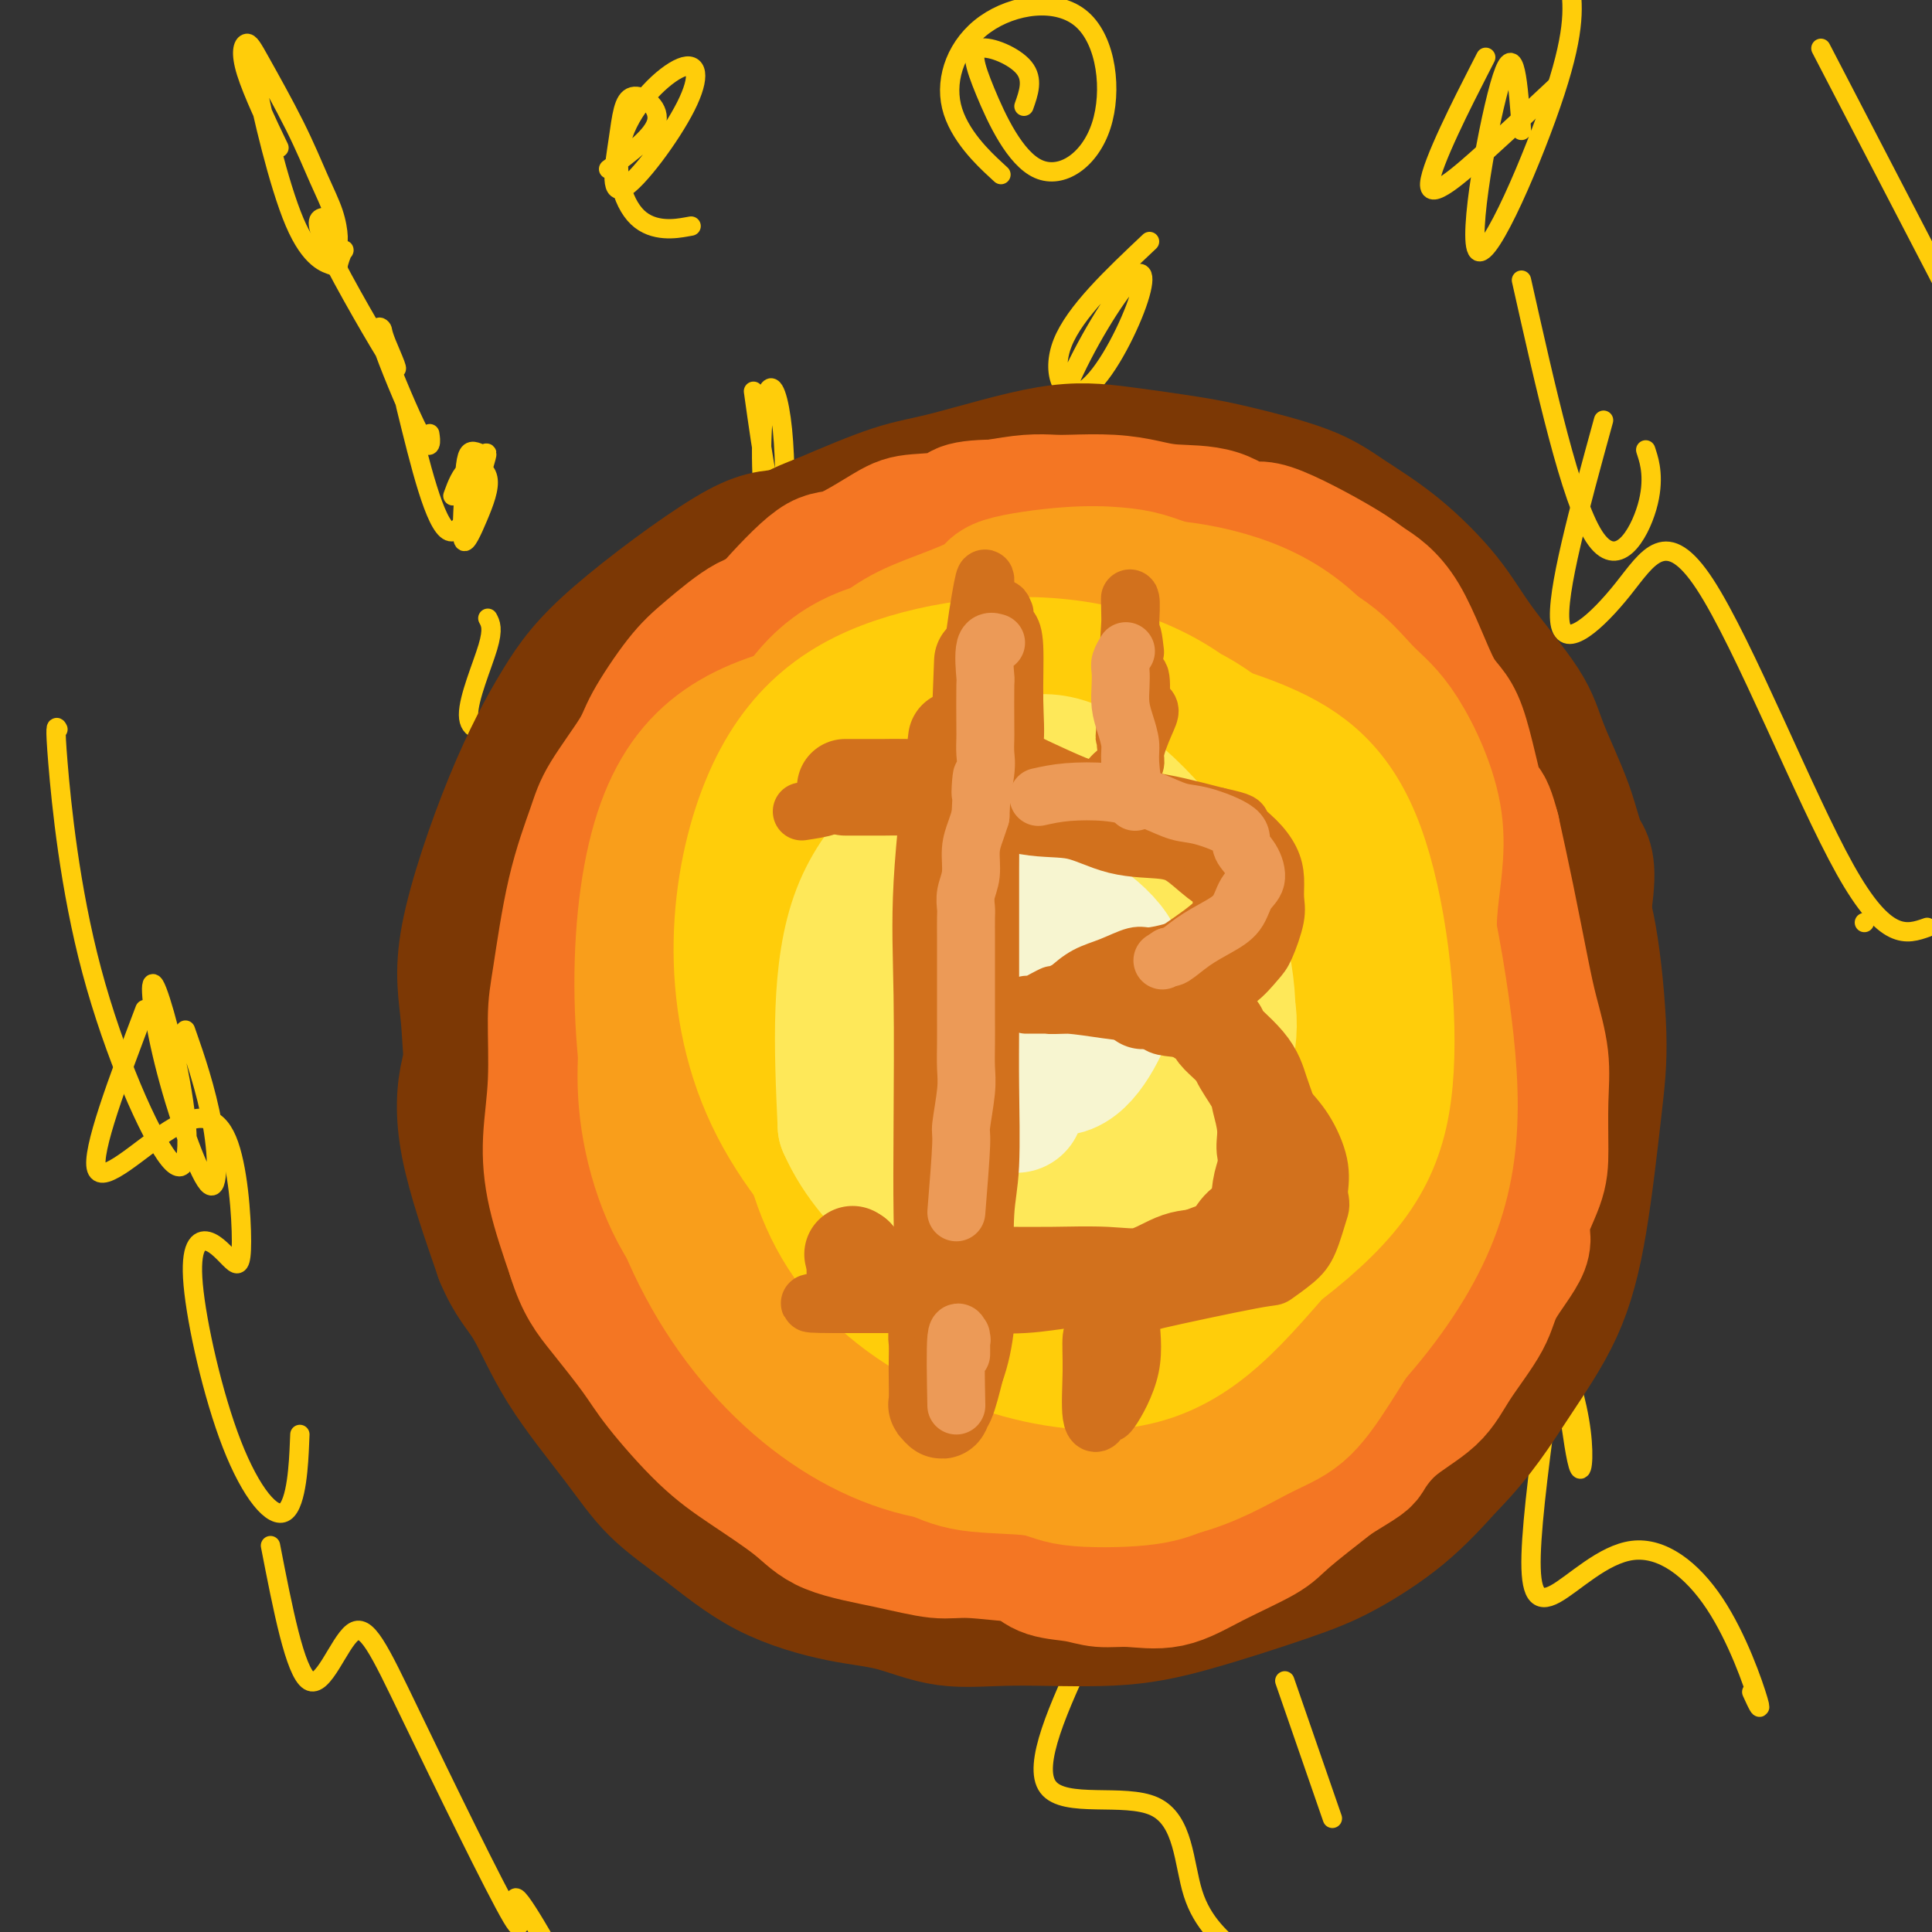 <svg viewBox='0 0 400 400' version='1.1' xmlns='http://www.w3.org/2000/svg' xmlns:xlink='http://www.w3.org/1999/xlink'><rect x="0" y="0" width="400" height="400" fill="#333333" stroke="none"/><g fill='none' stroke='rgb(255,205,10)' stroke-width='4' stroke-linecap='round' stroke-linejoin='round'><path d='M54,17c-1.092,-3.018 -2.184,-6.036 -1,0c1.184,6.036 4.644,21.124 8,29c3.356,7.876 6.608,8.538 8,9c1.392,0.462 0.923,0.722 1,0c0.077,-0.722 0.698,-2.428 1,-3c0.302,-0.572 0.283,-0.010 0,0c-0.283,0.010 -0.831,-0.531 -1,-1c-0.169,-0.469 0.040,-0.866 0,-2c-0.040,-1.134 -0.328,-3.003 -1,-5c-0.672,-1.997 -1.727,-4.120 -3,-7c-1.273,-2.880 -2.764,-6.517 -5,-11c-2.236,-4.483 -5.218,-9.812 -7,-13c-1.782,-3.188 -2.364,-4.236 -3,-4c-0.636,0.236 -1.325,1.756 0,6c1.325,4.244 4.664,11.213 6,14c1.336,2.787 0.668,1.394 0,0'/><path d='M67,45c-1.075,0.254 -2.151,0.508 1,7c3.151,6.492 10.528,19.221 13,23c2.472,3.779 0.039,-1.392 -1,-4c-1.039,-2.608 -0.685,-2.654 -1,-3c-0.315,-0.346 -1.300,-0.993 0,3c1.300,3.993 4.885,12.627 7,17c2.115,4.373 2.762,4.485 3,4c0.238,-0.485 0.068,-1.567 0,-2c-0.068,-0.433 -0.034,-0.216 0,0'/><path d='M84,84c3.034,12.384 6.067,24.768 9,26c2.933,1.232 5.764,-8.688 7,-13c1.236,-4.312 0.875,-3.017 0,-3c-0.875,0.017 -2.266,-1.244 -3,0c-0.734,1.244 -0.811,4.994 -1,9c-0.189,4.006 -0.489,8.269 0,9c0.489,0.731 1.766,-2.069 3,-5c1.234,-2.931 2.423,-5.992 2,-8c-0.423,-2.008 -2.460,-2.964 -4,-2c-1.540,0.964 -2.583,3.847 -3,5c-0.417,1.153 -0.209,0.577 0,0'/><path d='M101,128c0.575,1.072 1.150,2.143 0,6c-1.150,3.857 -4.026,10.498 -4,14c0.026,3.502 2.955,3.864 7,2c4.045,-1.864 9.208,-5.956 12,-8c2.792,-2.044 3.215,-2.041 3,-2c-0.215,0.041 -1.066,0.119 -4,3c-2.934,2.881 -7.951,8.566 -9,11c-1.049,2.434 1.872,1.617 4,0c2.128,-1.617 3.465,-4.033 4,-5c0.535,-0.967 0.267,-0.483 0,0'/><path d='M116,159c5.482,14.476 10.965,28.951 13,30c2.035,1.049 0.623,-11.330 0,-17c-0.623,-5.670 -0.457,-4.632 -1,-2c-0.543,2.632 -1.797,6.859 -3,12c-1.203,5.141 -2.357,11.197 -2,14c0.357,2.803 2.224,2.354 6,-1c3.776,-3.354 9.461,-9.613 12,-10c2.539,-0.387 1.931,5.098 1,13c-0.931,7.902 -2.186,18.219 -3,22c-0.814,3.781 -1.187,1.024 2,0c3.187,-1.024 9.935,-0.314 14,1c4.065,1.314 5.447,3.233 6,4c0.553,0.767 0.276,0.384 0,0'/><path d='M175,238c-4.213,-3.531 -8.426,-7.062 -10,-1c-1.574,6.062 -0.510,21.716 1,28c1.510,6.284 3.466,3.199 5,4c1.534,0.801 2.647,5.489 6,13c3.353,7.511 8.945,17.843 11,21c2.055,3.157 0.574,-0.863 0,-3c-0.574,-2.137 -0.239,-2.390 0,1c0.239,3.390 0.384,10.423 0,10c-0.384,-0.423 -1.296,-8.303 -1,-12c0.296,-3.697 1.799,-3.212 3,0c1.201,3.212 2.100,9.152 2,10c-0.100,0.848 -1.200,-3.397 -2,-8c-0.800,-4.603 -1.300,-9.566 -2,-9c-0.700,0.566 -1.599,6.660 -2,10c-0.401,3.340 -0.303,3.926 2,2c2.303,-1.926 6.812,-6.365 11,-6c4.188,0.365 8.054,5.533 8,11c-0.054,5.467 -4.027,11.234 -8,17'/><path d='M199,326c-0.578,3.756 1.978,4.644 3,5c1.022,0.356 0.511,0.178 0,0'/><path d='M225,341c-5.690,12.262 -11.381,24.524 -8,29c3.381,4.476 15.833,1.167 22,4c6.167,2.833 6.048,11.810 8,18c1.952,6.190 5.976,9.595 10,13'/><path d='M212,22c0.988,-2.792 1.976,-5.585 0,-8c-1.976,-2.415 -6.916,-4.453 -9,-4c-2.084,0.453 -1.310,3.398 1,9c2.310,5.602 6.158,13.860 11,16c4.842,2.140 10.679,-1.838 13,-9c2.321,-7.162 1.125,-17.507 -4,-22c-5.125,-4.493 -14.178,-3.132 -20,1c-5.822,4.132 -8.414,11.036 -7,17c1.414,5.964 6.832,10.990 9,13c2.168,2.010 1.084,1.005 0,0'/><path d='M238,50c-7.744,7.313 -15.488,14.627 -18,21c-2.512,6.373 0.209,11.806 4,10c3.791,-1.806 8.651,-10.849 11,-17c2.349,-6.151 2.188,-9.408 -1,-6c-3.188,3.408 -9.401,13.480 -13,22c-3.599,8.520 -4.584,15.486 -1,17c3.584,1.514 11.738,-2.425 15,-4c3.262,-1.575 1.631,-0.788 0,0'/><path d='M227,98c-4.317,12.632 -8.634,25.265 -11,30c-2.366,4.735 -2.781,1.574 1,2c3.781,0.426 11.760,4.441 19,5c7.240,0.559 13.743,-2.338 17,-4c3.257,-1.662 3.269,-2.088 -1,1c-4.269,3.088 -12.817,9.690 -19,19c-6.183,9.310 -10.000,21.329 -9,25c1.000,3.671 6.818,-1.007 15,-7c8.182,-5.993 18.726,-13.303 22,-15c3.274,-1.697 -0.724,2.218 -7,7c-6.276,4.782 -14.830,10.430 -19,16c-4.170,5.570 -3.954,11.060 2,10c5.954,-1.060 17.648,-8.671 27,-14c9.352,-5.329 16.362,-8.377 15,-7c-1.362,1.377 -11.098,7.178 -17,16c-5.902,8.822 -7.972,20.663 -5,26c2.972,5.337 10.986,4.168 19,3'/><path d='M276,211c7.846,-3.206 17.961,-12.722 20,-14c2.039,-1.278 -3.999,5.683 -10,13c-6.001,7.317 -11.964,14.989 -13,18c-1.036,3.011 2.854,1.359 6,-3c3.146,-4.359 5.548,-11.427 8,-9c2.452,2.427 4.955,14.349 6,21c1.045,6.651 0.630,8.030 1,6c0.370,-2.030 1.523,-7.470 3,-10c1.477,-2.530 3.279,-2.152 4,-2c0.721,0.152 0.360,0.076 0,0'/><path d='M315,251c2.034,9.792 4.068,19.585 5,23c0.932,3.415 0.761,0.454 2,3c1.239,2.546 3.889,10.600 5,17c1.111,6.400 0.684,11.146 0,10c-0.684,-1.146 -1.624,-8.185 -2,-11c-0.376,-2.815 -0.188,-1.408 0,0'/><path d='M321,286c-1.889,13.991 -3.779,27.982 -4,36c-0.221,8.018 1.226,10.063 5,8c3.774,-2.063 9.876,-8.235 16,-9c6.124,-0.765 12.270,3.877 17,11c4.730,7.123 8.043,16.725 9,20c0.957,3.275 -0.441,0.221 -1,-1c-0.559,-1.221 -0.280,-0.611 0,0'/><path d='M12,151c-0.345,-0.688 -0.689,-1.375 0,7c0.689,8.375 2.412,25.813 7,43c4.588,17.187 12.042,34.124 16,39c3.958,4.876 4.421,-2.309 3,-12c-1.421,-9.691 -4.725,-21.888 -6,-24c-1.275,-2.112 -0.521,5.862 2,16c2.521,10.138 6.810,22.439 9,25c2.190,2.561 2.282,-4.618 1,-12c-1.282,-7.382 -3.938,-14.966 -5,-18c-1.062,-3.034 -0.531,-1.517 0,0'/><path d='M30,209c-5.588,14.755 -11.175,29.509 -10,33c1.175,3.491 9.113,-4.283 15,-8c5.887,-3.717 9.722,-3.379 12,2c2.278,5.379 2.998,15.799 3,21c0.002,5.201 -0.715,5.181 -2,4c-1.285,-1.181 -3.139,-3.525 -5,-4c-1.861,-0.475 -3.728,0.917 -3,9c0.728,8.083 4.051,22.857 8,33c3.949,10.143 8.525,15.654 11,14c2.475,-1.654 2.850,-10.473 3,-14c0.150,-3.527 0.075,-1.764 0,0'/><path d='M56,320c2.551,13.121 5.102,26.243 8,28c2.898,1.757 6.144,-7.850 9,-10c2.856,-2.150 5.322,3.156 12,17c6.678,13.844 17.567,36.227 21,42c3.433,5.773 -0.591,-5.065 1,-4c1.591,1.065 8.795,14.032 16,27'/><path d='M126,35c4.721,-3.499 9.441,-6.999 10,-10c0.559,-3.001 -3.044,-5.505 -5,-5c-1.956,0.505 -2.265,4.018 -3,9c-0.735,4.982 -1.897,11.435 1,10c2.897,-1.435 9.853,-10.756 13,-17c3.147,-6.244 2.484,-9.411 -1,-8c-3.484,1.411 -9.790,7.399 -12,14c-2.210,6.601 -0.326,13.816 3,17c3.326,3.184 8.093,2.338 10,2c1.907,-0.338 0.953,-0.169 0,0'/><path d='M156,81c0.948,6.787 1.896,13.574 3,19c1.104,5.426 2.363,9.490 3,7c0.637,-2.490 0.652,-11.534 0,-18c-0.652,-6.466 -1.970,-10.354 -3,-8c-1.030,2.354 -1.771,10.951 -1,21c0.771,10.049 3.054,21.552 6,30c2.946,8.448 6.556,13.842 8,16c1.444,2.158 0.722,1.079 0,0'/><path d='M165,140c8.934,-1.571 17.868,-3.142 20,-3c2.132,0.142 -2.536,1.998 -8,8c-5.464,6.002 -11.722,16.150 -14,22c-2.278,5.850 -0.574,7.402 3,4c3.574,-3.402 9.019,-11.759 12,-15c2.981,-3.241 3.497,-1.365 3,6c-0.497,7.365 -2.006,20.219 -3,28c-0.994,7.781 -1.473,10.488 0,8c1.473,-2.488 4.896,-10.170 8,-13c3.104,-2.830 5.887,-0.809 7,0c1.113,0.809 0.557,0.404 0,0'/><path d='M199,197c0.444,7.333 0.889,14.667 0,20c-0.889,5.333 -3.111,8.667 -4,10c-0.889,1.333 -0.444,0.667 0,0'/><path d='M220,269c0.000,0.000 0.000,0.000 0,0c0.000,0.000 0.000,0.000 0,0'/><path d='M266,348c3.750,10.833 7.500,21.667 9,26c1.500,4.333 0.750,2.167 0,0'/><path d='M315,27c-0.667,-9.565 -1.333,-19.131 -4,-11c-2.667,8.131 -7.333,33.958 -5,36c2.333,2.042 11.667,-19.702 16,-33c4.333,-13.298 3.667,-18.149 3,-23'/><path d='M306,15c1.392,-2.721 2.785,-5.442 0,0c-2.785,5.442 -9.746,19.046 -10,23c-0.254,3.954 6.201,-1.743 12,-7c5.799,-5.257 10.943,-10.073 13,-12c2.057,-1.927 1.029,-0.963 0,0'/><path d='M315,58c5.095,22.750 10.190,45.500 15,53c4.810,7.500 9.333,-0.250 11,-6c1.667,-5.750 0.476,-9.500 0,-11c-0.476,-1.500 -0.238,-0.750 0,0'/><path d='M332,87c-4.965,18.062 -9.930,36.124 -9,42c0.930,5.876 7.754,-0.435 13,-7c5.246,-6.565 8.912,-13.383 17,-1c8.088,12.383 20.596,43.967 29,59c8.404,15.033 12.702,13.517 17,12'/><path d='M386,191c0.000,0.000 0.000,0.000 0,0c0.000,0.000 0.000,0.000 0,0'/><path d='M377,10c0.000,0.000 27.000,52.000 27,52'/></g>
<g fill='none' stroke='rgb(124,56,5)' stroke-width='28' stroke-linecap='round' stroke-linejoin='round'><path d='M125,206c0.776,-2.594 1.553,-5.188 0,0c-1.553,5.188 -5.435,18.159 -2,31c3.435,12.841 14.188,25.553 29,32c14.812,6.447 33.683,6.628 49,1c15.317,-5.628 27.080,-17.067 38,-29c10.920,-11.933 20.998,-24.361 23,-41c2.002,-16.639 -4.071,-37.489 -13,-50c-8.929,-12.511 -20.714,-16.683 -32,-20c-11.286,-3.317 -22.074,-5.779 -36,-3c-13.926,2.779 -30.991,10.799 -43,19c-12.009,8.201 -18.962,16.583 -19,39c-0.038,22.417 6.840,58.867 17,82c10.160,23.133 23.604,32.947 45,35c21.396,2.053 50.745,-3.656 72,-12c21.255,-8.344 34.415,-19.323 41,-40c6.585,-20.677 6.596,-51.050 0,-70c-6.596,-18.950 -19.798,-26.475 -33,-34'/><path d='M261,146c-13.471,-9.467 -30.649,-16.136 -50,-19c-19.351,-2.864 -40.876,-1.923 -56,3c-15.124,4.923 -23.846,13.828 -30,33c-6.154,19.172 -9.741,48.611 -7,73c2.741,24.389 11.811,43.728 32,54c20.189,10.272 51.496,11.477 76,6c24.504,-5.477 42.203,-17.636 56,-37c13.797,-19.364 23.692,-45.932 22,-66c-1.692,-20.068 -14.970,-33.634 -29,-44c-14.030,-10.366 -28.813,-17.532 -50,-21c-21.187,-3.468 -48.777,-3.239 -69,2c-20.223,5.239 -33.079,15.490 -41,39c-7.921,23.510 -10.907,60.281 -5,88c5.907,27.719 20.706,46.386 44,56c23.294,9.614 55.084,10.175 79,2c23.916,-8.175 39.958,-25.088 56,-42'/><path d='M289,273c16.440,-18.838 29.541,-44.932 29,-65c-0.541,-20.068 -14.723,-34.109 -34,-47c-19.277,-12.891 -43.649,-24.630 -74,-21c-30.351,3.630 -66.682,22.629 -79,44c-12.318,21.371 -0.623,45.112 5,60c5.623,14.888 5.174,20.922 21,29c15.826,8.078 47.926,18.199 73,13c25.074,-5.199 43.120,-25.717 53,-39c9.880,-13.283 11.594,-19.332 0,-35c-11.594,-15.668 -36.494,-40.955 -58,-51c-21.506,-10.045 -39.616,-4.846 -53,7c-13.384,11.846 -22.041,30.340 -19,50c3.041,19.660 17.780,40.485 35,49c17.220,8.515 36.920,4.718 52,-7c15.080,-11.718 25.540,-31.359 36,-51'/><path d='M276,209c3.156,-16.943 -6.955,-33.802 -25,-41c-18.045,-7.198 -44.023,-4.737 -62,1c-17.977,5.737 -27.953,14.750 -27,32c0.953,17.250 12.835,42.737 28,53c15.165,10.263 33.611,5.303 47,-4c13.389,-9.303 21.720,-22.950 17,-37c-4.720,-14.050 -22.490,-28.504 -40,-40c-17.510,-11.496 -34.758,-20.034 -46,-19c-11.242,1.034 -16.477,11.640 -16,28c0.477,16.360 6.667,38.472 20,50c13.333,11.528 33.810,12.471 48,7c14.190,-5.471 22.092,-17.355 20,-34c-2.092,-16.645 -14.179,-38.049 -28,-47c-13.821,-8.951 -29.375,-5.448 -45,0c-15.625,5.448 -31.321,12.842 -36,27c-4.679,14.158 1.661,35.079 8,56'/><path d='M139,241c8.496,14.725 25.736,23.539 48,18c22.264,-5.539 49.554,-25.430 63,-41c13.446,-15.570 13.050,-26.817 1,-35c-12.050,-8.183 -35.754,-13.301 -53,-8c-17.246,5.301 -28.033,21.020 -28,36c0.033,14.980 10.887,29.223 26,32c15.113,2.777 34.484,-5.910 42,-22c7.516,-16.090 3.178,-39.584 -4,-46c-7.178,-6.416 -17.196,4.245 -26,14c-8.804,9.755 -16.393,18.603 -20,29c-3.607,10.397 -3.233,22.344 2,24c5.233,1.656 15.325,-6.979 24,-22c8.675,-15.021 15.934,-36.428 18,-46c2.066,-9.572 -1.059,-7.308 -4,3c-2.941,10.308 -5.697,28.659 -7,38c-1.303,9.341 -1.151,9.670 -1,10'/><path d='M220,225c-4.987,4.817 -13.453,-7.141 -19,-11c-5.547,-3.859 -8.174,0.380 -15,7c-6.826,6.620 -17.850,15.622 -27,24c-9.150,8.378 -16.426,16.131 -20,19c-3.574,2.869 -3.447,0.852 -4,1c-0.553,0.148 -1.788,2.459 -3,4c-1.212,1.541 -2.402,2.310 -3,3c-0.598,0.690 -0.603,1.299 -1,2c-0.397,0.701 -1.185,1.494 -2,2c-0.815,0.506 -1.658,0.726 -3,1c-1.342,0.274 -3.185,0.603 -5,0c-1.815,-0.603 -3.602,-2.137 -5,-4c-1.398,-1.863 -2.406,-4.056 -3,-6c-0.594,-1.944 -0.775,-3.639 -2,-7c-1.225,-3.361 -3.493,-8.389 -5,-13c-1.507,-4.611 -2.254,-8.806 -3,-13'/><path d='M100,234c-2.580,-10.591 -2.531,-17.567 -3,-23c-0.469,-5.433 -1.457,-9.323 0,-17c1.457,-7.677 5.359,-19.141 9,-28c3.641,-8.859 7.022,-15.112 10,-20c2.978,-4.888 5.552,-8.412 12,-14c6.448,-5.588 16.770,-13.239 23,-17c6.230,-3.761 8.367,-3.631 13,-4c4.633,-0.369 11.761,-1.236 16,-2c4.239,-0.764 5.589,-1.426 11,-1c5.411,0.426 14.882,1.940 22,3c7.118,1.060 11.882,1.665 18,3c6.118,1.335 13.588,3.399 19,5c5.412,1.601 8.765,2.739 16,7c7.235,4.261 18.353,11.646 24,16c5.647,4.354 5.824,5.677 6,7'/><path d='M296,149c6.164,5.798 6.574,8.793 8,14c1.426,5.207 3.867,12.627 5,18c1.133,5.373 0.958,8.698 1,14c0.042,5.302 0.300,12.582 0,18c-0.300,5.418 -1.157,8.974 -3,14c-1.843,5.026 -4.671,11.523 -8,18c-3.329,6.477 -7.159,12.933 -10,18c-2.841,5.067 -4.692,8.743 -7,14c-2.308,5.257 -5.074,12.095 -7,16c-1.926,3.905 -3.011,4.877 -6,7c-2.989,2.123 -7.881,5.396 -13,8c-5.119,2.604 -10.466,4.537 -16,6c-5.534,1.463 -11.257,2.454 -16,3c-4.743,0.546 -8.508,0.647 -12,0c-3.492,-0.647 -6.712,-2.042 -11,-4c-4.288,-1.958 -9.644,-4.479 -15,-7'/><path d='M186,306c-6.252,-2.884 -8.881,-4.594 -12,-6c-3.119,-1.406 -6.726,-2.508 -11,-5c-4.274,-2.492 -9.213,-6.374 -13,-9c-3.787,-2.626 -6.423,-3.996 -9,-6c-2.577,-2.004 -5.097,-4.640 -9,-10c-3.903,-5.360 -9.189,-13.443 -13,-19c-3.811,-5.557 -6.146,-8.589 -8,-13c-1.854,-4.411 -3.226,-10.203 -5,-16c-1.774,-5.797 -3.949,-11.600 -5,-14c-1.051,-2.400 -0.977,-1.397 -1,-1c-0.023,0.397 -0.144,0.186 0,1c0.144,0.814 0.554,2.651 0,5c-0.554,2.349 -2.072,5.209 -3,9c-0.928,3.791 -1.265,8.512 0,15c1.265,6.488 4.133,14.744 7,23'/><path d='M104,260c2.170,5.241 4.094,6.845 6,10c1.906,3.155 3.793,7.862 7,13c3.207,5.138 7.733,10.707 11,15c3.267,4.293 5.275,7.309 8,10c2.725,2.691 6.166,5.058 10,8c3.834,2.942 8.061,6.458 13,9c4.939,2.542 10.590,4.108 15,5c4.410,0.892 7.578,1.108 11,2c3.422,0.892 7.097,2.458 11,3c3.903,0.542 8.033,0.059 14,0c5.967,-0.059 13.772,0.305 20,0c6.228,-0.305 10.879,-1.281 17,-3c6.121,-1.719 13.713,-4.182 19,-6c5.287,-1.818 8.270,-2.989 12,-5c3.730,-2.011 8.209,-4.860 12,-8c3.791,-3.140 6.896,-6.570 10,-10'/><path d='M300,303c5.871,-5.931 9.550,-11.757 13,-17c3.450,-5.243 6.671,-9.903 9,-15c2.329,-5.097 3.766,-10.630 5,-18c1.234,-7.370 2.264,-16.578 3,-23c0.736,-6.422 1.178,-10.057 1,-16c-0.178,-5.943 -0.977,-14.195 -2,-20c-1.023,-5.805 -2.270,-9.164 -4,-13c-1.730,-3.836 -3.945,-8.150 -6,-12c-2.055,-3.850 -3.952,-7.238 -6,-10c-2.048,-2.762 -4.249,-4.900 -7,-7c-2.751,-2.100 -6.054,-4.161 -9,-6c-2.946,-1.839 -5.535,-3.454 -9,-5c-3.465,-1.546 -7.805,-3.023 -11,-5c-3.195,-1.977 -5.245,-4.455 -8,-6c-2.755,-1.545 -6.216,-2.156 -9,-3c-2.784,-0.844 -4.892,-1.922 -7,-3'/><path d='M253,124c-10.032,-4.796 -8.612,-2.785 -10,-2c-1.388,0.785 -5.586,0.343 -10,0c-4.414,-0.343 -9.046,-0.589 -14,0c-4.954,0.589 -10.230,2.011 -14,2c-3.770,-0.011 -6.033,-1.456 -13,6c-6.967,7.456 -18.639,23.813 -24,33c-5.361,9.187 -4.410,11.205 -3,18c1.410,6.795 3.278,18.367 8,26c4.722,7.633 12.299,11.328 24,14c11.701,2.672 27.525,4.320 39,2c11.475,-2.320 18.600,-8.607 25,-14c6.400,-5.393 12.074,-9.893 14,-13c1.926,-3.107 0.104,-4.823 -2,-7c-2.104,-2.177 -4.490,-4.817 -7,-4c-2.510,0.817 -5.146,5.091 -6,12c-0.854,6.909 0.073,16.455 1,26'/><path d='M261,223c0.894,10.502 2.630,23.756 5,32c2.370,8.244 5.375,11.477 7,16c1.625,4.523 1.869,10.337 2,15c0.131,4.663 0.150,8.176 0,10c-0.150,1.824 -0.468,1.959 0,2c0.468,0.041 1.721,-0.011 4,-2c2.279,-1.989 5.585,-5.914 9,-10c3.415,-4.086 6.939,-8.333 9,-11c2.061,-2.667 2.658,-3.755 4,-6c1.342,-2.245 3.428,-5.648 5,-10c1.572,-4.352 2.630,-9.653 5,-15c2.370,-5.347 6.052,-10.739 8,-15c1.948,-4.261 2.161,-7.389 3,-11c0.839,-3.611 2.303,-7.703 3,-11c0.697,-3.297 0.628,-5.799 1,-9c0.372,-3.201 1.186,-7.100 2,-11'/><path d='M328,187c1.275,-8.610 -0.037,-9.136 -1,-11c-0.963,-1.864 -1.575,-5.067 -3,-9c-1.425,-3.933 -3.661,-8.595 -5,-12c-1.339,-3.405 -1.781,-5.554 -4,-9c-2.219,-3.446 -6.217,-8.189 -9,-12c-2.783,-3.811 -4.353,-6.691 -7,-10c-2.647,-3.309 -6.370,-7.046 -10,-10c-3.630,-2.954 -7.165,-5.123 -10,-7c-2.835,-1.877 -4.969,-3.460 -9,-5c-4.031,-1.540 -9.958,-3.037 -14,-4c-4.042,-0.963 -6.198,-1.394 -10,-2c-3.802,-0.606 -9.251,-1.389 -14,-2c-4.749,-0.611 -8.799,-1.050 -15,0c-6.201,1.050 -14.554,3.590 -20,5c-5.446,1.410 -7.985,1.688 -12,3c-4.015,1.312 -9.508,3.656 -15,6'/><path d='M170,108c-9.098,3.391 -8.344,4.869 -11,8c-2.656,3.131 -8.723,7.913 -15,14c-6.277,6.087 -12.765,13.477 -17,19c-4.235,5.523 -6.217,9.179 -8,20c-1.783,10.821 -3.367,28.806 -4,36c-0.633,7.194 -0.317,3.597 0,0'/></g>
<g fill='none' stroke='rgb(244,118,35)' stroke-width='28' stroke-linecap='round' stroke-linejoin='round'><path d='M142,215c5.287,10.841 10.575,21.682 18,32c7.425,10.318 16.988,20.111 33,20c16.012,-0.111 38.471,-10.128 55,-21c16.529,-10.872 27.126,-22.598 29,-39c1.874,-16.402 -4.975,-37.478 -16,-54c-11.025,-16.522 -26.224,-28.490 -44,-33c-17.776,-4.510 -38.127,-1.563 -51,5c-12.873,6.563 -18.268,16.741 -21,35c-2.732,18.259 -2.800,44.599 10,68c12.800,23.401 38.469,43.865 59,52c20.531,8.135 35.923,3.943 52,-7c16.077,-10.943 32.838,-28.637 40,-43c7.162,-14.363 4.724,-25.396 -5,-38c-9.724,-12.604 -26.733,-26.778 -43,-39c-16.267,-12.222 -31.790,-22.492 -46,-24c-14.210,-1.508 -27.105,5.746 -40,13'/><path d='M172,142c-9.163,8.796 -12.072,24.287 -13,43c-0.928,18.713 0.124,40.650 9,55c8.876,14.350 25.577,21.114 40,19c14.423,-2.114 26.569,-13.104 35,-33c8.431,-19.896 13.148,-48.696 5,-67c-8.148,-18.304 -29.162,-26.112 -45,-25c-15.838,1.112 -26.500,11.142 -31,27c-4.500,15.858 -2.839,37.542 9,54c11.839,16.458 33.857,27.688 49,27c15.143,-0.688 23.411,-13.296 27,-26c3.589,-12.704 2.499,-25.504 -12,-39c-14.499,-13.496 -42.407,-27.688 -60,-26c-17.593,1.688 -24.870,19.257 -26,39c-1.130,19.743 3.888,41.662 16,48c12.112,6.338 31.318,-2.903 43,-17c11.682,-14.097 15.841,-33.048 20,-52'/><path d='M238,169c-0.838,-11.035 -12.933,-12.622 -24,-6c-11.067,6.622 -21.107,21.454 -24,37c-2.893,15.546 1.361,31.808 11,34c9.639,2.192 24.662,-9.685 31,-23c6.338,-13.315 3.989,-28.067 -3,-39c-6.989,-10.933 -18.618,-18.046 -30,-16c-11.382,2.046 -22.517,13.253 -28,19c-5.483,5.747 -5.315,6.036 -3,4c2.315,-2.036 6.777,-6.397 9,-11c2.223,-4.603 2.206,-9.450 2,-12c-0.206,-2.550 -0.601,-2.805 -1,-5c-0.399,-2.195 -0.800,-6.331 -1,-9c-0.200,-2.669 -0.198,-3.870 -1,-5c-0.802,-1.130 -2.408,-2.189 -3,-3c-0.592,-0.811 -0.169,-1.375 -1,-2c-0.831,-0.625 -2.915,-1.313 -5,-2'/><path d='M167,130c-2.168,-1.541 -3.088,-1.894 -4,-2c-0.912,-0.106 -1.817,0.036 -3,0c-1.183,-0.036 -2.645,-0.251 -5,1c-2.355,1.251 -5.604,3.968 -8,6c-2.396,2.032 -3.939,3.377 -6,6c-2.061,2.623 -4.642,6.522 -6,9c-1.358,2.478 -1.495,3.534 -3,6c-1.505,2.466 -4.379,6.344 -6,9c-1.621,2.656 -1.988,4.092 -3,7c-1.012,2.908 -2.667,7.288 -4,13c-1.333,5.712 -2.342,12.756 -3,17c-0.658,4.244 -0.964,5.690 -1,9c-0.036,3.310 0.196,8.485 0,13c-0.196,4.515 -0.822,8.369 -1,12c-0.178,3.631 0.092,7.037 1,11c0.908,3.963 2.454,8.481 4,13'/><path d='M119,260c1.758,5.735 3.651,8.071 6,11c2.349,2.929 5.152,6.449 7,9c1.848,2.551 2.739,4.132 5,7c2.261,2.868 5.892,7.023 9,10c3.108,2.977 5.692,4.777 9,7c3.308,2.223 7.340,4.868 10,7c2.660,2.132 3.947,3.752 7,5c3.053,1.248 7.872,2.124 12,3c4.128,0.876 7.565,1.753 10,2c2.435,0.247 3.869,-0.135 7,0c3.131,0.135 7.958,0.788 12,1c4.042,0.212 7.299,-0.018 11,-1c3.701,-0.982 7.848,-2.717 11,-4c3.152,-1.283 5.310,-2.115 8,-3c2.690,-0.885 5.911,-1.824 9,-3c3.089,-1.176 6.044,-2.588 9,-4'/><path d='M261,307c6.470,-2.569 4.144,-1.992 5,-3c0.856,-1.008 4.893,-3.600 7,-5c2.107,-1.400 2.284,-1.606 4,-3c1.716,-1.394 4.973,-3.974 7,-6c2.027,-2.026 2.825,-3.498 4,-5c1.175,-1.502 2.727,-3.032 4,-5c1.273,-1.968 2.269,-4.372 3,-6c0.731,-1.628 1.198,-2.479 2,-4c0.802,-1.521 1.938,-3.713 3,-6c1.062,-2.287 2.049,-4.668 3,-7c0.951,-2.332 1.865,-4.614 3,-8c1.135,-3.386 2.492,-7.874 3,-12c0.508,-4.126 0.167,-7.889 0,-11c-0.167,-3.111 -0.160,-5.568 0,-10c0.160,-4.432 0.474,-10.838 0,-15c-0.474,-4.162 -1.737,-6.081 -3,-8'/><path d='M306,193c-0.650,-9.217 -0.774,-10.260 -2,-13c-1.226,-2.740 -3.555,-7.178 -5,-12c-1.445,-4.822 -2.006,-10.030 -3,-14c-0.994,-3.970 -2.419,-6.704 -5,-11c-2.581,-4.296 -6.316,-10.154 -9,-13c-2.684,-2.846 -4.316,-2.681 -6,-4c-1.684,-1.319 -3.420,-4.123 -6,-6c-2.580,-1.877 -6.004,-2.828 -9,-4c-2.996,-1.172 -5.566,-2.564 -8,-4c-2.434,-1.436 -4.733,-2.917 -8,-4c-3.267,-1.083 -7.501,-1.769 -11,-2c-3.499,-0.231 -6.264,-0.007 -10,0c-3.736,0.007 -8.445,-0.204 -13,0c-4.555,0.204 -8.957,0.824 -15,4c-6.043,3.176 -13.727,8.907 -19,13c-5.273,4.093 -8.137,6.546 -11,9'/><path d='M166,132c-9.540,8.381 -18.391,18.333 -24,25c-5.609,6.667 -7.978,10.051 -10,16c-2.022,5.949 -3.698,14.465 -1,32c2.698,17.535 9.768,44.090 18,59c8.232,14.910 17.624,18.176 32,17c14.376,-1.176 33.737,-6.794 44,-12c10.263,-5.206 11.429,-10.001 8,-16c-3.429,-5.999 -11.452,-13.202 -20,-22c-8.548,-8.798 -17.622,-19.193 -28,-24c-10.378,-4.807 -22.059,-4.028 -30,-5c-7.941,-0.972 -12.142,-3.696 -11,5c1.142,8.696 7.626,28.811 18,44c10.374,15.189 24.636,25.453 37,30c12.364,4.547 22.829,3.378 27,-1c4.171,-4.378 2.049,-11.965 -4,-19c-6.049,-7.035 -16.024,-13.517 -26,-20'/><path d='M196,241c-11.541,-5.215 -27.394,-8.253 -37,-5c-9.606,3.253 -12.965,12.798 -6,24c6.965,11.202 24.252,24.063 37,30c12.748,5.937 20.955,4.951 27,3c6.045,-1.951 9.928,-4.865 7,-11c-2.928,-6.135 -12.667,-15.489 -23,-21c-10.333,-5.511 -21.262,-7.179 -27,-3c-5.738,4.179 -6.287,14.203 -2,24c4.287,9.797 13.408,19.366 27,20c13.592,0.634 31.656,-7.666 44,-16c12.344,-8.334 18.970,-16.703 20,-31c1.030,-14.297 -3.536,-34.522 -13,-53c-9.464,-18.478 -23.825,-35.211 -33,-43c-9.175,-7.789 -13.162,-6.636 -20,9c-6.838,15.636 -16.525,45.753 -18,66c-1.475,20.247 5.263,30.623 12,41'/><path d='M191,275c9.320,6.064 26.620,0.723 39,-8c12.380,-8.723 19.840,-20.827 22,-38c2.160,-17.173 -0.979,-39.416 -4,-53c-3.021,-13.584 -5.923,-18.508 -8,-9c-2.077,9.508 -3.330,33.447 3,52c6.330,18.553 20.244,31.721 27,36c6.756,4.279 6.355,-0.332 9,-8c2.645,-7.668 8.336,-18.394 7,-32c-1.336,-13.606 -9.698,-30.091 -15,-39c-5.302,-8.909 -7.543,-10.241 -10,-10c-2.457,0.241 -5.128,2.057 -4,19c1.128,16.943 6.056,49.015 10,62c3.944,12.985 6.902,6.883 10,-3c3.098,-9.883 6.334,-23.545 6,-40c-0.334,-16.455 -4.238,-35.701 -9,-49c-4.762,-13.299 -10.381,-20.649 -16,-28'/><path d='M258,127c-5.535,-7.299 -11.371,-11.548 -21,-4c-9.629,7.548 -23.051,26.893 -30,48c-6.949,21.107 -7.424,43.975 -4,57c3.424,13.025 10.748,16.208 22,10c11.252,-6.208 26.432,-21.805 35,-34c8.568,-12.195 10.525,-20.987 10,-32c-0.525,-11.013 -3.531,-24.248 -7,-32c-3.469,-7.752 -7.403,-10.023 -10,-12c-2.597,-1.977 -3.859,-3.662 -10,8c-6.141,11.662 -17.161,36.670 -23,63c-5.839,26.330 -6.498,53.980 -5,65c1.498,11.020 5.153,5.409 6,3c0.847,-2.409 -1.113,-1.615 -4,-2c-2.887,-0.385 -6.700,-1.950 -10,-1c-3.300,0.950 -6.086,4.414 -9,8c-2.914,3.586 -5.957,7.293 -9,11'/><path d='M189,283c-2.691,5.365 -0.420,9.278 1,13c1.420,3.722 1.989,7.253 3,10c1.011,2.747 2.465,4.710 4,7c1.535,2.290 3.150,4.908 4,6c0.850,1.092 0.936,0.660 3,1c2.064,0.340 6.105,1.454 8,2c1.895,0.546 1.645,0.524 2,1c0.355,0.476 1.316,1.451 3,2c1.684,0.549 4.090,0.672 6,1c1.910,0.328 3.324,0.860 5,1c1.676,0.140 3.616,-0.111 6,0c2.384,0.111 5.213,0.585 8,0c2.787,-0.585 5.530,-2.229 9,-4c3.470,-1.771 7.665,-3.669 10,-5c2.335,-1.331 2.810,-2.095 5,-4c2.190,-1.905 6.095,-4.953 10,-8'/><path d='M276,306c6.657,-4.093 6.298,-3.826 7,-5c0.702,-1.174 2.463,-3.790 5,-6c2.537,-2.210 5.848,-4.013 8,-6c2.152,-1.987 3.144,-4.159 5,-7c1.856,-2.841 4.574,-6.352 6,-9c1.426,-2.648 1.559,-4.433 3,-7c1.441,-2.567 4.189,-5.916 5,-8c0.811,-2.084 -0.317,-2.903 0,-5c0.317,-2.097 2.079,-5.472 3,-8c0.921,-2.528 1.002,-4.208 1,-7c-0.002,-2.792 -0.086,-6.695 0,-10c0.086,-3.305 0.344,-6.013 0,-9c-0.344,-2.987 -1.288,-6.254 -2,-9c-0.712,-2.746 -1.192,-4.970 -2,-9c-0.808,-4.030 -1.945,-9.866 -3,-15c-1.055,-5.134 -2.027,-9.567 -3,-14'/><path d='M309,172c-2.042,-7.792 -2.147,-3.771 -3,-6c-0.853,-2.229 -2.455,-10.706 -4,-15c-1.545,-4.294 -3.033,-4.403 -5,-8c-1.967,-3.597 -4.411,-10.680 -7,-15c-2.589,-4.320 -5.321,-5.876 -7,-7c-1.679,-1.124 -2.304,-1.817 -6,-4c-3.696,-2.183 -10.465,-5.856 -14,-7c-3.535,-1.144 -3.838,0.240 -5,0c-1.162,-0.240 -3.182,-2.103 -6,-3c-2.818,-0.897 -6.433,-0.829 -9,-1c-2.567,-0.171 -4.084,-0.583 -6,-1c-1.916,-0.417 -4.229,-0.841 -7,-1c-2.771,-0.159 -6.001,-0.053 -8,0c-1.999,0.053 -2.769,0.053 -4,0c-1.231,-0.053 -2.923,-0.158 -5,0c-2.077,0.158 -4.538,0.579 -7,1'/><path d='M206,105c-8.506,0.094 -6.769,1.328 -8,2c-1.231,0.672 -5.428,0.783 -8,1c-2.572,0.217 -3.519,0.539 -6,2c-2.481,1.461 -6.496,4.059 -9,5c-2.504,0.941 -3.498,0.225 -6,2c-2.502,1.775 -6.513,6.040 -10,10c-3.487,3.960 -6.450,7.615 -10,13c-3.550,5.385 -7.687,12.499 -10,17c-2.313,4.501 -2.803,6.387 -4,9c-1.197,2.613 -3.101,5.953 -5,10c-1.899,4.047 -3.795,8.802 -5,13c-1.205,4.198 -1.721,7.840 -3,12c-1.279,4.160 -3.322,8.837 -4,14c-0.678,5.163 0.010,10.813 0,18c-0.010,7.187 -0.717,15.911 1,22c1.717,6.089 5.859,9.545 10,13'/><path d='M129,268c3.111,3.133 5.889,4.467 7,5c1.111,0.533 0.556,0.267 0,0'/></g>
<g fill='none' stroke='rgb(249,158,27)' stroke-width='28' stroke-linecap='round' stroke-linejoin='round'><path d='M137,234c18.465,21.956 36.930,43.912 53,53c16.070,9.088 29.745,5.309 44,-5c14.255,-10.309 29.089,-27.146 36,-44c6.911,-16.854 5.898,-33.723 2,-50c-3.898,-16.277 -10.683,-31.961 -19,-41c-8.317,-9.039 -18.167,-11.434 -32,-10c-13.833,1.434 -31.648,6.696 -45,12c-13.352,5.304 -22.242,10.651 -29,27c-6.758,16.349 -11.383,43.700 -6,65c5.383,21.300 20.774,36.548 37,46c16.226,9.452 33.288,13.109 51,6c17.712,-7.109 36.075,-24.982 46,-40c9.925,-15.018 11.413,-27.180 9,-45c-2.413,-17.820 -8.727,-41.298 -18,-55c-9.273,-13.702 -21.507,-17.629 -36,-18c-14.493,-0.371 -31.247,2.815 -48,6'/><path d='M182,141c-13.110,3.350 -21.886,8.725 -28,26c-6.114,17.275 -9.568,46.448 -5,69c4.568,22.552 17.157,38.481 32,48c14.843,9.519 31.939,12.629 50,6c18.061,-6.629 37.086,-22.996 46,-42c8.914,-19.004 7.719,-40.647 3,-57c-4.719,-16.353 -12.960,-27.418 -22,-35c-9.040,-7.582 -18.880,-11.682 -35,-13c-16.120,-1.318 -38.522,0.147 -55,4c-16.478,3.853 -27.033,10.096 -32,29c-4.967,18.904 -4.346,50.471 5,75c9.346,24.529 27.419,42.020 46,48c18.581,5.980 37.671,0.448 55,-11c17.329,-11.448 32.896,-28.813 41,-44c8.104,-15.187 8.744,-28.196 5,-42c-3.744,-13.804 -11.872,-28.402 -20,-43'/><path d='M268,159c-7.976,-11.255 -17.916,-17.894 -32,-22c-14.084,-4.106 -32.311,-5.681 -46,-4c-13.689,1.681 -22.839,6.619 -30,24c-7.161,17.381 -12.333,47.207 -7,73c5.333,25.793 21.169,47.553 38,61c16.831,13.447 34.655,18.581 53,12c18.345,-6.581 37.209,-24.875 47,-41c9.791,-16.125 10.507,-30.079 8,-50c-2.507,-19.921 -8.238,-45.808 -16,-62c-7.762,-16.192 -17.557,-22.690 -29,-26c-11.443,-3.310 -24.536,-3.433 -36,0c-11.464,3.433 -21.298,10.423 -33,26c-11.702,15.577 -25.271,39.742 -29,61c-3.729,21.258 2.381,39.608 12,54c9.619,14.392 22.748,24.826 37,28c14.252,3.174 29.626,-0.913 45,-5'/><path d='M250,288c12.614,-10.108 21.648,-32.879 24,-53c2.352,-20.121 -1.978,-37.592 -11,-54c-9.022,-16.408 -22.737,-31.753 -37,-38c-14.263,-6.247 -29.076,-3.396 -40,8c-10.924,11.396 -17.961,31.336 -19,56c-1.039,24.664 3.920,54.050 13,66c9.080,11.950 22.282,6.463 34,-3c11.718,-9.463 21.952,-22.902 27,-46c5.048,-23.098 4.909,-55.855 -2,-70c-6.909,-14.145 -20.587,-9.678 -31,2c-10.413,11.678 -17.561,30.567 -20,52c-2.439,21.433 -0.170,45.412 9,56c9.170,10.588 25.241,7.787 37,-1c11.759,-8.787 19.204,-23.558 17,-45c-2.204,-21.442 -14.058,-49.555 -24,-59c-9.942,-9.445 -17.971,-0.223 -26,9'/><path d='M201,168c-7.520,12.107 -13.320,37.874 -10,57c3.320,19.126 15.761,31.611 26,30c10.239,-1.611 18.278,-17.317 20,-34c1.722,-16.683 -2.872,-34.341 -9,-39c-6.128,-4.659 -13.791,3.682 -20,21c-6.209,17.318 -10.963,43.613 -11,55c-0.037,11.387 4.642,7.868 11,-4c6.358,-11.868 14.394,-32.083 16,-47c1.606,-14.917 -3.218,-24.537 -9,-28c-5.782,-3.463 -12.521,-0.769 -19,10c-6.479,10.769 -12.696,29.615 -14,42c-1.304,12.385 2.305,18.310 6,16c3.695,-2.310 7.475,-12.856 7,-22c-0.475,-9.144 -5.205,-16.885 -10,-22c-4.795,-5.115 -9.656,-7.604 -13,-8c-3.344,-0.396 -5.172,1.302 -7,3'/><path d='M165,198c-3.014,1.797 -7.050,4.788 -10,9c-2.950,4.212 -4.815,9.644 -6,14c-1.185,4.356 -1.690,7.636 -2,12c-0.310,4.364 -0.424,9.814 0,15c0.424,5.186 1.385,10.109 2,13c0.615,2.891 0.883,3.750 4,8c3.117,4.250 9.084,11.892 13,16c3.916,4.108 5.779,4.682 8,6c2.221,1.318 4.798,3.380 8,5c3.202,1.620 7.030,2.800 10,4c2.970,1.200 5.083,2.421 9,3c3.917,0.579 9.637,0.516 13,1c3.363,0.484 4.367,1.515 8,2c3.633,0.485 9.895,0.424 14,0c4.105,-0.424 6.052,-1.212 8,-2'/><path d='M244,304c6.568,-1.694 11.988,-4.930 16,-7c4.012,-2.070 6.616,-2.973 9,-5c2.384,-2.027 4.546,-5.178 7,-9c2.454,-3.822 5.199,-8.315 7,-11c1.801,-2.685 2.659,-3.562 4,-8c1.341,-4.438 3.166,-12.436 4,-17c0.834,-4.564 0.678,-5.694 1,-10c0.322,-4.306 1.123,-11.789 2,-17c0.877,-5.211 1.829,-8.152 2,-13c0.171,-4.848 -0.438,-11.604 0,-18c0.438,-6.396 1.923,-12.433 1,-19c-0.923,-6.567 -4.253,-13.663 -7,-18c-2.747,-4.337 -4.912,-5.915 -7,-8c-2.088,-2.085 -4.101,-4.677 -7,-7c-2.899,-2.323 -6.686,-4.378 -10,-6c-3.314,-1.622 -6.157,-2.811 -9,-4'/><path d='M257,127c-4.179,-2.134 -5.127,-2.468 -7,-3c-1.873,-0.532 -4.671,-1.261 -7,-2c-2.329,-0.739 -4.190,-1.486 -6,-2c-1.810,-0.514 -3.569,-0.795 -6,-1c-2.431,-0.205 -5.533,-0.336 -10,0c-4.467,0.336 -10.300,1.137 -13,2c-2.700,0.863 -2.268,1.787 -4,3c-1.732,1.213 -5.630,2.716 -9,4c-3.370,1.284 -6.214,2.351 -9,4c-2.786,1.649 -5.515,3.882 -8,6c-2.485,2.118 -4.727,4.120 -8,7c-3.273,2.880 -7.579,6.636 -11,10c-3.421,3.364 -5.958,6.335 -8,9c-2.042,2.665 -3.588,5.025 -5,8c-1.412,2.975 -2.689,6.564 -4,10c-1.311,3.436 -2.655,6.718 -4,10'/><path d='M138,192c-2.526,6.748 -2.341,9.619 -3,15c-0.659,5.381 -2.163,13.270 -1,23c1.163,9.730 4.992,21.299 12,29c7.008,7.701 17.194,11.535 22,14c4.806,2.465 4.230,3.561 4,4c-0.230,0.439 -0.115,0.219 0,0'/></g>
<g fill='none' stroke='rgb(255,205,10)' stroke-width='28' stroke-linecap='round' stroke-linejoin='round'><path d='M164,220c10.982,21.643 21.965,43.285 33,52c11.035,8.715 22.123,4.502 33,-6c10.877,-10.502 21.544,-27.291 26,-39c4.456,-11.709 2.702,-18.336 -4,-29c-6.702,-10.664 -18.352,-25.364 -28,-33c-9.648,-7.636 -17.295,-8.207 -25,-8c-7.705,0.207 -15.467,1.193 -22,12c-6.533,10.807 -11.836,31.435 -11,50c0.836,18.565 7.812,35.069 22,44c14.188,8.931 35.589,10.290 51,6c15.411,-4.290 24.833,-14.230 31,-28c6.167,-13.770 9.078,-31.369 5,-45c-4.078,-13.631 -15.145,-23.293 -27,-31c-11.855,-7.707 -24.500,-13.460 -35,-16c-10.500,-2.540 -18.857,-1.869 -26,5c-7.143,6.869 -13.071,19.934 -19,33'/><path d='M168,187c-2.359,19.590 1.243,52.066 13,71c11.757,18.934 31.668,24.326 50,18c18.332,-6.326 35.083,-24.369 44,-35c8.917,-10.631 9.998,-13.850 7,-26c-2.998,-12.150 -10.075,-33.230 -19,-48c-8.925,-14.770 -19.697,-23.228 -33,-27c-13.303,-3.772 -29.137,-2.858 -42,1c-12.863,3.858 -22.757,10.658 -29,26c-6.243,15.342 -8.836,39.225 1,60c9.836,20.775 32.102,38.441 48,44c15.898,5.559 25.427,-0.988 36,-12c10.573,-11.012 22.189,-26.489 28,-41c5.811,-14.511 5.815,-28.054 1,-40c-4.815,-11.946 -14.450,-22.293 -23,-28c-8.550,-5.707 -16.014,-6.773 -26,-4c-9.986,2.773 -22.493,9.387 -35,16'/><path d='M189,162c-10.008,8.586 -17.529,22.050 -21,40c-3.471,17.950 -2.891,40.387 9,56c11.891,15.613 35.093,24.401 51,24c15.907,-0.401 24.521,-9.992 35,-22c10.479,-12.008 22.825,-26.432 19,-47c-3.825,-20.568 -23.821,-47.280 -34,-59c-10.179,-11.720 -10.540,-8.449 -17,-8c-6.460,0.449 -19.020,-1.924 -31,2c-11.980,3.924 -23.381,14.146 -28,33c-4.619,18.854 -2.456,46.339 6,66c8.456,19.661 23.203,31.497 41,31c17.797,-0.497 38.642,-13.326 51,-24c12.358,-10.674 16.230,-19.191 17,-33c0.770,-13.809 -1.562,-32.910 -6,-45c-4.438,-12.090 -10.982,-17.169 -20,-21c-9.018,-3.831 -20.509,-6.416 -32,-9'/><path d='M229,146c-10.094,-2.104 -19.329,-2.863 -29,6c-9.671,8.863 -19.779,27.347 -23,48c-3.221,20.653 0.445,43.473 9,58c8.555,14.527 21.998,20.760 38,18c16.002,-2.760 34.562,-14.515 44,-33c9.438,-18.485 9.755,-43.701 6,-59c-3.755,-15.299 -11.581,-20.682 -20,-25c-8.419,-4.318 -17.432,-7.572 -28,0c-10.568,7.572 -22.690,25.971 -27,46c-4.310,20.029 -0.809,41.690 8,51c8.809,9.310 22.927,6.269 32,-1c9.073,-7.269 13.100,-18.765 13,-33c-0.100,-14.235 -4.326,-31.207 -13,-40c-8.674,-8.793 -21.797,-9.406 -31,-3c-9.203,6.406 -14.487,19.830 -13,32c1.487,12.170 9.743,23.085 18,34'/><path d='M213,245c7.197,4.586 16.188,-0.948 21,-11c4.812,-10.052 5.443,-24.623 3,-32c-2.443,-7.377 -7.961,-7.560 -13,-1c-5.039,6.560 -9.598,19.861 -10,28c-0.402,8.139 3.353,11.114 5,13c1.647,1.886 1.185,2.682 1,3c-0.185,0.318 -0.092,0.159 0,0'/></g>
<g fill='none' stroke='rgb(254,232,89)' stroke-width='28' stroke-linecap='round' stroke-linejoin='round'><path d='M201,209c-1.794,16.255 -3.588,32.510 3,39c6.588,6.490 21.557,3.214 32,-4c10.443,-7.214 16.358,-18.367 18,-27c1.642,-8.633 -0.991,-14.744 -6,-22c-5.009,-7.256 -12.394,-15.655 -21,-20c-8.606,-4.345 -18.432,-4.636 -26,-3c-7.568,1.636 -12.879,5.199 -15,17c-2.121,11.801 -1.051,31.840 5,46c6.051,14.160 17.082,22.442 27,24c9.918,1.558 18.724,-3.609 25,-12c6.276,-8.391 10.024,-20.007 11,-31c0.976,-10.993 -0.819,-21.363 -7,-32c-6.181,-10.637 -16.750,-21.542 -25,-25c-8.250,-3.458 -14.183,0.531 -22,6c-7.817,5.469 -17.519,12.420 -22,24c-4.481,11.580 -3.740,27.790 -3,44'/><path d='M175,233c5.828,13.463 21.899,25.119 34,27c12.101,1.881 20.233,-6.013 27,-14c6.767,-7.987 12.170,-16.065 12,-27c-0.170,-10.935 -5.911,-24.726 -12,-33c-6.089,-8.274 -12.524,-11.032 -19,-10c-6.476,1.032 -12.994,5.853 -15,19c-2.006,13.147 0.499,34.620 5,43c4.501,8.380 11.000,3.666 15,-2c4.000,-5.666 5.503,-12.286 5,-19c-0.503,-6.714 -3.011,-13.524 -5,-14c-1.989,-0.476 -3.458,5.381 -5,11c-1.542,5.619 -3.156,11.000 -3,11c0.156,-0.000 2.083,-5.381 3,-8c0.917,-2.619 0.824,-2.474 0,1c-0.824,3.474 -2.378,10.278 -3,13c-0.622,2.722 -0.311,1.361 0,0'/></g>
<g fill='none' stroke='rgb(247,245,208)' stroke-width='28' stroke-linecap='round' stroke-linejoin='round'><path d='M210,205c-0.559,0.112 -1.117,0.224 -2,1c-0.883,0.776 -2.089,2.215 0,6c2.089,3.785 7.473,9.915 12,9c4.527,-0.915 8.199,-8.874 10,-14c1.801,-5.126 1.733,-7.419 0,-10c-1.733,-2.581 -5.132,-5.449 -8,-7c-2.868,-1.551 -5.206,-1.784 -7,-1c-1.794,0.784 -3.044,2.584 -4,8c-0.956,5.416 -1.620,14.447 0,19c1.620,4.553 5.522,4.629 9,0c3.478,-4.629 6.530,-13.962 6,-18c-0.530,-4.038 -4.643,-2.779 -8,4c-3.357,6.779 -5.959,19.080 -7,24c-1.041,4.920 -0.520,2.460 0,0'/></g>
<g fill='none' stroke='rgb(210,113,29)' stroke-width='12' stroke-linecap='round' stroke-linejoin='round'><path d='M166,168c2.053,-0.309 4.105,-0.619 5,-1c0.895,-0.381 0.631,-0.835 1,-1c0.369,-0.165 1.371,-0.042 2,0c0.629,0.042 0.884,0.003 1,0c0.116,-0.003 0.094,0.028 1,0c0.906,-0.028 2.739,-0.117 4,0c1.261,0.117 1.950,0.438 4,0c2.050,-0.438 5.460,-1.635 8,-2c2.540,-0.365 4.211,0.101 6,0c1.789,-0.101 3.695,-0.770 6,-1c2.305,-0.230 5.007,-0.020 8,0c2.993,0.020 6.275,-0.150 9,0c2.725,0.150 4.893,0.620 7,1c2.107,0.380 4.152,0.669 6,1c1.848,0.331 3.497,0.705 5,1c1.503,0.295 2.858,0.513 5,1c2.142,0.487 5.071,1.244 8,2'/><path d='M252,169c5.790,1.251 4.766,1.377 5,2c0.234,0.623 1.725,1.742 3,3c1.275,1.258 2.335,2.655 3,4c0.665,1.345 0.934,2.637 1,4c0.066,1.363 -0.070,2.795 0,4c0.070,1.205 0.348,2.181 0,4c-0.348,1.819 -1.322,4.479 -2,6c-0.678,1.521 -1.060,1.903 -2,3c-0.940,1.097 -2.438,2.910 -4,4c-1.562,1.090 -3.187,1.459 -4,2c-0.813,0.541 -0.813,1.255 -2,2c-1.187,0.745 -3.561,1.520 -5,2c-1.439,0.480 -1.942,0.665 -2,1c-0.058,0.335 0.331,0.821 0,1c-0.331,0.179 -1.380,0.051 -2,0c-0.620,-0.051 -0.810,-0.026 -1,0'/><path d='M240,211c-1.554,1.637 2.560,1.730 5,2c2.440,0.270 3.205,0.718 4,1c0.795,0.282 1.618,0.399 3,1c1.382,0.601 3.321,1.687 5,3c1.679,1.313 3.098,2.853 4,4c0.902,1.147 1.286,1.901 2,3c0.714,1.099 1.758,2.542 3,4c1.242,1.458 2.680,2.931 4,5c1.320,2.069 2.520,4.734 3,7c0.480,2.266 0.240,4.133 0,6'/><path d='M273,247c0.554,2.605 0.440,2.617 0,4c-0.440,1.383 -1.206,4.137 -2,6c-0.794,1.863 -1.615,2.835 -3,4c-1.385,1.165 -3.334,2.523 -4,3c-0.666,0.477 -0.047,0.074 -5,1c-4.953,0.926 -15.477,3.180 -19,4c-3.523,0.820 -0.046,0.206 -1,0c-0.954,-0.206 -6.338,-0.003 -10,0c-3.662,0.003 -5.602,-0.195 -8,0c-2.398,0.195 -5.254,0.784 -9,1c-3.746,0.216 -8.383,0.058 -11,0c-2.617,-0.058 -3.215,-0.015 -6,0c-2.785,0.015 -7.757,0.004 -11,0c-3.243,-0.004 -4.758,-0.001 -6,0c-1.242,0.001 -2.212,0.000 -3,0c-0.788,-0.000 -1.394,-0.000 -2,0'/><path d='M173,270c-10.394,0.002 -2.879,-0.494 0,-1c2.879,-0.506 1.121,-1.021 1,-2c-0.121,-0.979 1.394,-2.423 2,-3c0.606,-0.577 0.303,-0.289 0,0'/></g>
<g fill='none' stroke='rgb(210,113,29)' stroke-width='20' stroke-linecap='round' stroke-linejoin='round'><path d='M198,153c-1.267,10.773 -2.535,21.545 -3,30c-0.465,8.455 -0.128,14.591 0,23c0.128,8.409 0.048,19.091 0,27c-0.048,7.909 -0.066,13.047 0,18c0.066,4.953 0.214,9.722 0,14c-0.214,4.278 -0.789,8.064 -1,10c-0.211,1.936 -0.058,2.020 0,3c0.058,0.980 0.019,2.856 0,4c-0.019,1.144 -0.020,1.556 0,3c0.020,1.444 0.060,3.919 0,5c-0.060,1.081 -0.221,0.768 0,1c0.221,0.232 0.822,1.011 1,1c0.178,-0.011 -0.067,-0.811 0,-1c0.067,-0.189 0.448,0.232 1,-1c0.552,-1.232 1.276,-4.116 2,-7'/><path d='M198,283c1.067,-2.775 1.736,-6.212 2,-9c0.264,-2.788 0.123,-4.927 0,-9c-0.123,-4.073 -0.229,-10.081 0,-14c0.229,-3.919 0.793,-5.750 1,-10c0.207,-4.250 0.055,-10.920 0,-16c-0.055,-5.080 -0.015,-8.570 0,-13c0.015,-4.430 0.003,-9.799 0,-14c-0.003,-4.201 0.002,-7.232 0,-10c-0.002,-2.768 -0.011,-5.271 0,-8c0.011,-2.729 0.041,-5.683 0,-8c-0.041,-2.317 -0.155,-3.996 0,-6c0.155,-2.004 0.577,-4.333 1,-6c0.423,-1.667 0.845,-2.674 1,-4c0.155,-1.326 0.042,-2.972 0,-4c-0.042,-1.028 -0.012,-1.436 0,-2c0.012,-0.564 0.006,-1.282 0,-2'/><path d='M203,148c0.774,-21.179 0.208,-6.625 0,-1c-0.208,5.625 -0.060,2.321 0,1c0.060,-1.321 0.030,-0.661 0,0'/><path d='M175,163c3.130,0.006 6.259,0.013 8,0c1.741,-0.013 2.093,-0.045 5,0c2.907,0.045 8.370,0.169 13,1c4.630,0.831 8.429,2.370 12,3c3.571,0.630 6.916,0.349 10,1c3.084,0.651 5.908,2.232 9,3c3.092,0.768 6.450,0.721 9,1c2.550,0.279 4.290,0.883 6,2c1.710,1.117 3.390,2.748 5,4c1.610,1.252 3.151,2.124 4,3c0.849,0.876 1.006,1.755 1,3c-0.006,1.245 -0.176,2.855 0,4c0.176,1.145 0.696,1.823 0,3c-0.696,1.177 -2.609,2.851 -4,4c-1.391,1.149 -2.259,1.771 -4,3c-1.741,1.229 -4.355,3.065 -6,4c-1.645,0.935 -2.323,0.967 -3,1'/><path d='M240,203c-2.741,2.188 -1.092,1.657 -1,2c0.092,0.343 -1.373,1.561 -2,2c-0.627,0.439 -0.416,0.099 0,0c0.416,-0.099 1.035,0.044 2,0c0.965,-0.044 2.274,-0.275 5,1c2.726,1.275 6.867,4.057 8,5c1.133,0.943 -0.743,0.049 0,1c0.743,0.951 4.105,3.749 6,6c1.895,2.251 2.322,3.955 3,6c0.678,2.045 1.606,4.431 2,6c0.394,1.569 0.254,2.320 0,4c-0.254,1.680 -0.620,4.287 -1,6c-0.380,1.713 -0.772,2.531 -1,4c-0.228,1.469 -0.292,3.588 -1,5c-0.708,1.412 -2.059,2.118 -3,3c-0.941,0.882 -1.470,1.941 -2,3'/><path d='M255,257c-1.632,1.596 -3.210,2.585 -5,3c-1.790,0.415 -3.790,0.255 -6,1c-2.210,0.745 -4.629,2.396 -7,3c-2.371,0.604 -4.693,0.162 -8,0c-3.307,-0.162 -7.598,-0.043 -11,0c-3.402,0.043 -5.917,0.011 -10,0c-4.083,-0.011 -9.736,-0.002 -12,0c-2.264,0.002 -1.139,-0.003 -2,0c-0.861,0.003 -3.709,0.016 -6,0c-2.291,-0.016 -4.025,-0.059 -5,0c-0.975,0.059 -1.189,0.220 -2,0c-0.811,-0.220 -2.217,-0.822 -3,-1c-0.783,-0.178 -0.941,0.067 -1,0c-0.059,-0.067 -0.017,-0.448 0,-1c0.017,-0.552 0.008,-1.276 0,-2'/><path d='M177,260c-0.933,-0.622 -0.267,-0.178 0,0c0.267,0.178 0.133,0.089 0,0'/></g>
<g fill='none' stroke='rgb(210,113,29)' stroke-width='12' stroke-linecap='round' stroke-linejoin='round'><path d='M205,153c-0.437,-9.105 -0.873,-18.210 -1,-24c-0.127,-5.790 0.057,-8.264 0,-9c-0.057,-0.736 -0.354,0.268 -1,4c-0.646,3.732 -1.640,10.193 -2,16c-0.360,5.807 -0.086,10.958 0,12c0.086,1.042 -0.015,-2.027 1,-5c1.015,-2.973 3.147,-5.849 4,-7c0.853,-1.151 0.426,-0.575 0,0'/><path d='M235,135c-0.317,-2.708 -0.635,-5.416 -1,-2c-0.365,3.416 -0.778,12.957 -1,17c-0.222,4.043 -0.255,2.587 0,1c0.255,-1.587 0.796,-3.305 1,-8c0.204,-4.695 0.071,-12.366 0,-16c-0.071,-3.634 -0.078,-3.229 0,-3c0.078,0.229 0.242,0.284 0,5c-0.242,4.716 -0.891,14.095 -1,20c-0.109,5.905 0.321,8.336 1,7c0.679,-1.336 1.608,-6.441 2,-10c0.392,-3.559 0.249,-5.574 0,-6c-0.249,-0.426 -0.603,0.737 -1,4c-0.397,3.263 -0.838,8.627 -1,11c-0.162,2.373 -0.043,1.754 0,1c0.043,-0.754 0.012,-1.644 0,-2c-0.012,-0.356 -0.006,-0.178 0,0'/><path d='M227,276c-0.435,-0.116 -0.869,-0.233 -1,1c-0.131,1.233 0.042,3.814 0,7c-0.042,3.186 -0.299,6.976 0,9c0.299,2.024 1.153,2.281 2,0c0.847,-2.281 1.687,-7.099 2,-11c0.313,-3.901 0.098,-6.886 0,-9c-0.098,-2.114 -0.079,-3.359 0,-4c0.079,-0.641 0.218,-0.680 0,0c-0.218,0.680 -0.795,2.080 -1,6c-0.205,3.920 -0.040,10.362 0,14c0.040,3.638 -0.045,4.472 1,3c1.045,-1.472 3.218,-5.248 4,-9c0.782,-3.752 0.171,-7.478 0,-10c-0.171,-2.522 0.099,-3.841 0,-3c-0.099,0.841 -0.565,3.842 -1,7c-0.435,3.158 -0.839,6.474 -1,8c-0.161,1.526 -0.081,1.263 0,1'/><path d='M232,286c-0.311,1.600 -0.089,-2.400 0,-4c0.089,-1.600 0.044,-0.800 0,0'/><path d='M208,127c-0.409,-1.023 -0.817,-2.045 -1,1c-0.183,3.045 -0.139,10.159 0,16c0.139,5.841 0.374,10.410 1,12c0.626,1.590 1.642,0.202 2,-2c0.358,-2.202 0.058,-5.217 0,-9c-0.058,-3.783 0.125,-8.335 0,-11c-0.125,-2.665 -0.558,-3.445 -1,-4c-0.442,-0.555 -0.892,-0.886 -1,-1c-0.108,-0.114 0.127,-0.012 0,1c-0.127,1.012 -0.617,2.933 -1,7c-0.383,4.067 -0.658,10.280 0,14c0.658,3.720 2.248,4.948 4,6c1.752,1.052 3.666,1.928 6,3c2.334,1.072 5.090,2.339 7,3c1.910,0.661 2.976,0.716 4,0c1.024,-0.716 2.007,-2.205 3,-3c0.993,-0.795 1.997,-0.898 3,-1'/><path d='M234,159c1.673,-0.979 0.854,-1.425 1,-3c0.146,-1.575 1.256,-4.278 2,-6c0.744,-1.722 1.124,-2.464 1,-3c-0.124,-0.536 -0.750,-0.868 -1,-1c-0.250,-0.132 -0.125,-0.066 0,0'/><path d='M243,211c-1.821,-0.340 -3.642,-0.679 -6,-1c-2.358,-0.321 -5.252,-0.622 -8,-1c-2.748,-0.378 -5.350,-0.833 -8,-1c-2.650,-0.167 -5.348,-0.045 -7,0c-1.652,0.045 -2.257,0.013 0,0c2.257,-0.013 7.377,-0.007 12,0c4.623,0.007 8.748,0.015 11,0c2.252,-0.015 2.632,-0.053 3,0c0.368,0.053 0.726,0.196 -1,0c-1.726,-0.196 -5.534,-0.732 -9,-1c-3.466,-0.268 -6.590,-0.270 -9,0c-2.410,0.270 -4.107,0.810 -4,1c0.107,0.190 2.018,0.030 5,0c2.982,-0.030 7.034,0.069 12,-1c4.966,-1.069 10.848,-3.305 14,-5c3.152,-1.695 3.576,-2.847 4,-4'/><path d='M252,198c3.633,-1.879 3.715,-2.077 4,-3c0.285,-0.923 0.772,-2.571 1,-5c0.228,-2.429 0.197,-5.640 0,-8c-0.197,-2.360 -0.562,-3.868 -2,-5c-1.438,-1.132 -3.951,-1.889 -5,-2c-1.049,-0.111 -0.636,0.425 0,1c0.636,0.575 1.494,1.190 2,3c0.506,1.810 0.658,4.815 1,7c0.342,2.185 0.873,3.551 0,5c-0.873,1.449 -3.149,2.983 -5,4c-1.851,1.017 -3.278,1.518 -5,2c-1.722,0.482 -3.738,0.947 -5,1c-1.262,0.053 -1.771,-0.305 -3,0c-1.229,0.305 -3.177,1.275 -5,2c-1.823,0.725 -3.521,1.207 -5,2c-1.479,0.793 -2.740,1.896 -4,3'/><path d='M221,205c-5.500,2.330 -3.252,1.156 -3,1c0.252,-0.156 -1.494,0.706 -2,1c-0.506,0.294 0.229,0.018 1,0c0.771,-0.018 1.579,0.220 4,0c2.421,-0.220 6.453,-0.900 11,0c4.547,0.900 9.607,3.379 11,4c1.393,0.621 -0.882,-0.615 0,0c0.882,0.615 4.920,3.080 7,5c2.080,1.920 2.201,3.295 3,5c0.799,1.705 2.274,3.741 3,5c0.726,1.259 0.702,1.743 1,3c0.298,1.257 0.917,3.287 1,5c0.083,1.713 -0.369,3.109 0,5c0.369,1.891 1.561,4.278 2,5c0.439,0.722 0.125,-0.222 0,0c-0.125,0.222 -0.063,1.611 0,3'/><path d='M260,247c-0.821,4.250 -4.375,5.875 -7,7c-2.625,1.125 -4.321,1.750 -5,2c-0.679,0.250 -0.339,0.125 0,0'/></g>
<g fill='none' stroke='rgb(236,154,87)' stroke-width='12' stroke-linecap='round' stroke-linejoin='round'><path d='M198,251c0.453,-5.644 0.906,-11.289 1,-14c0.094,-2.711 -0.171,-2.490 0,-4c0.171,-1.510 0.778,-4.753 1,-7c0.222,-2.247 0.060,-3.499 0,-5c-0.060,-1.501 -0.016,-3.251 0,-5c0.016,-1.749 0.004,-3.495 0,-5c-0.004,-1.505 -0.001,-2.767 0,-4c0.001,-1.233 0.001,-2.437 0,-4c-0.001,-1.563 -0.001,-3.485 0,-5c0.001,-1.515 0.004,-2.623 0,-4c-0.004,-1.377 -0.016,-3.022 0,-4c0.016,-0.978 0.060,-1.290 0,-2c-0.060,-0.710 -0.223,-1.817 0,-3c0.223,-1.183 0.833,-2.441 1,-4c0.167,-1.559 -0.109,-3.420 0,-5c0.109,-1.580 0.603,-2.880 1,-4c0.397,-1.120 0.699,-2.060 1,-3'/><path d='M203,169c0.713,-13.628 -0.005,-6.699 0,-5c0.005,1.699 0.733,-1.834 1,-4c0.267,-2.166 0.072,-2.967 0,-4c-0.072,-1.033 -0.021,-2.298 0,-3c0.021,-0.702 0.013,-0.839 0,-3c-0.013,-2.161 -0.031,-6.344 0,-8c0.031,-1.656 0.111,-0.784 0,-2c-0.111,-1.216 -0.415,-4.520 0,-6c0.415,-1.480 1.547,-1.137 2,-1c0.453,0.137 0.226,0.069 0,0'/><path d='M235,166c-0.445,-3.024 -0.890,-6.049 -1,-8c-0.110,-1.951 0.114,-2.830 0,-4c-0.114,-1.170 -0.568,-2.631 -1,-4c-0.432,-1.369 -0.844,-2.647 -1,-4c-0.156,-1.353 -0.056,-2.780 0,-4c0.056,-1.220 0.066,-2.234 0,-3c-0.066,-0.766 -0.210,-1.283 0,-2c0.210,-0.717 0.774,-1.633 1,-2c0.226,-0.367 0.113,-0.183 0,0'/><path d='M215,165c1.789,-0.396 3.577,-0.793 6,-1c2.423,-0.207 5.480,-0.226 8,0c2.520,0.226 4.501,0.696 6,1c1.499,0.304 2.515,0.441 4,1c1.485,0.559 3.437,1.541 5,2c1.563,0.459 2.736,0.395 5,1c2.264,0.605 5.620,1.879 7,3c1.380,1.121 0.786,2.089 1,3c0.214,0.911 1.237,1.766 2,3c0.763,1.234 1.265,2.847 1,4c-0.265,1.153 -1.297,1.847 -2,3c-0.703,1.153 -1.078,2.764 -2,4c-0.922,1.236 -2.391,2.096 -4,3c-1.609,0.904 -3.359,1.850 -5,3c-1.641,1.150 -3.173,2.502 -4,3c-0.827,0.498 -0.951,0.142 -1,0c-0.049,-0.142 -0.025,-0.071 0,0'/><path d='M242,198c-2.333,1.500 -1.167,0.750 0,0'/><path d='M198,291c-0.113,-5.911 -0.226,-11.821 0,-14c0.226,-2.179 0.793,-0.625 1,0c0.207,0.625 0.056,0.322 0,0c-0.056,-0.322 -0.015,-0.664 0,0c0.015,0.664 0.004,2.332 0,3c-0.004,0.668 -0.002,0.334 0,0'/></g>
</svg>